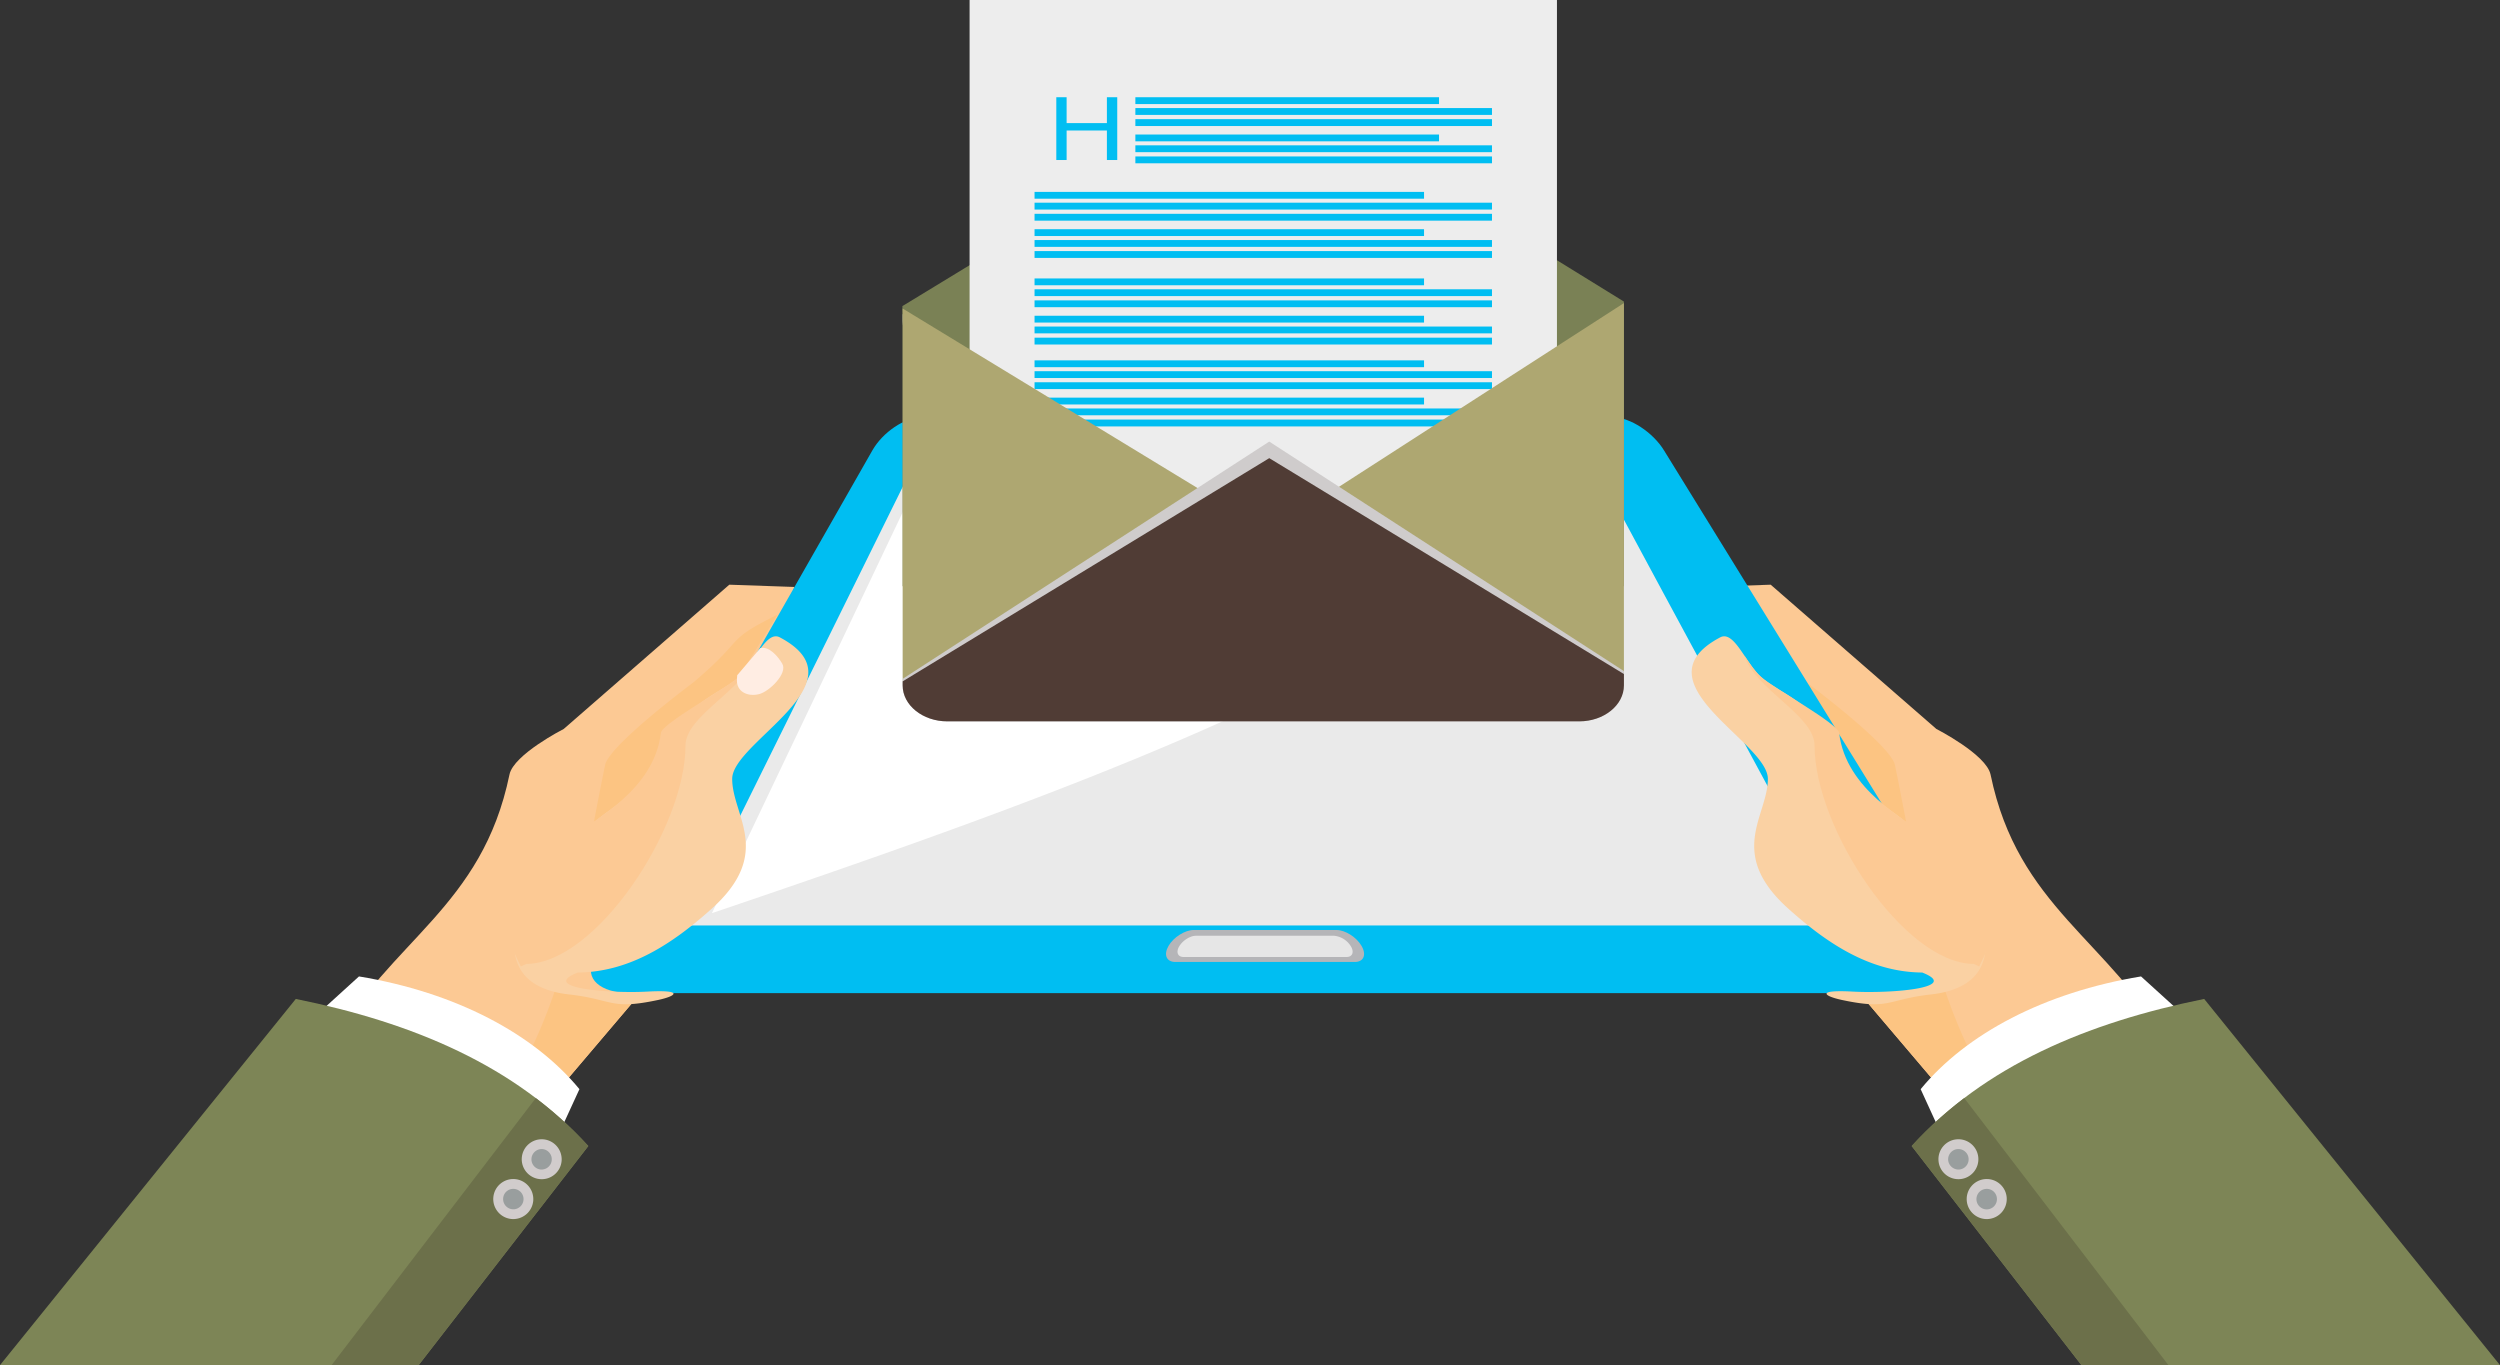 <svg xmlns="http://www.w3.org/2000/svg" width="892.322" height="487.26" viewBox="0 0 892.322 487.26"><rect x="0" y="0" width="892.322" height="487.26" fill="#333333" stroke="none"/><defs><style>.a{fill:#fcc994;}.a,.b,.c,.d,.e,.f,.g,.h,.i,.j,.k,.l,.m,.n,.s,.t,.u{fill-rule:evenodd;}.b{fill:#fcc482;}.c,.q{fill:#00bef2;}.d{fill:#eaeaea;}.e{fill:#fff;}.f{fill:#b5b5b8;}.g{fill:#fad1a3;}.h{fill:#7d8556;}.i{fill:#6c704a;}.j{fill:#d1cccc;}.k{fill:#999e9e;}.l{fill:#ffede3;}.m{fill:#e6e6e6;}.n,.o{fill:#7a8155;}.p{fill:#ededed;}.r,.t{fill:#cfcccc;}.s{fill:#aea771;}.u{fill:#503c35;}</style></defs><g transform="translate(-513.839 -453.74)"><path class="a" d="M1122.572,663.245l23.279-.81,59.128,51.488s17.872,9.121,19.354,16.287c9.781,47.459,42.413,58.919,63.828,97.015l-79.131,18.1-29.424-34.646Z"/><path class="b" d="M1128.639,673.1c19.631,9.781,10.51,7.733,30.073,24.238,0,0,29.991,22.319,31.485,29.437,5.556,26.925,8.773,49,14.654,69.929l-.139-.221q-25.453-41.305-50.932-82.672-12.59-20.332-25.141-40.711m95.231,168.841-14.84,3.391-29.424-34.646-.95-2.476H1192.2c8.356,0,13.67-3.207,13.785-7.629A183.725,183.725,0,0,0,1223.87,841.937Z"/><path class="a" d="M797.439,663.245l-23.29-.81-59.1,51.488s-17.9,9.121-19.366,16.287c-9.782,47.459-42.4,58.919-63.84,97.015l79.12,18.1,29.425-34.646Z"/><path class="c" d="M837.676,619.386h247.033c5.95,0,14.076,5.29,18.057,11.714q25.475,41.412,51.014,82.707,25.437,41.29,50.932,82.672c3.959,6.447-1.713,11.727-12.512,11.727H738.866c-10.822,0-16.68-5.28-13.022-11.727q23.58-41.305,47.229-82.672,23.58-41.325,47.146-82.707c3.693-6.424,11.542-11.714,17.457-11.714"/><path class="c" d="M842.676,602.715h247.033c5.95,0,14.076,5.3,18.057,11.773q25.475,41.306,51.014,82.672,25.437,41.325,50.932,82.65c3.959,6.435-1.713,11.737-12.512,11.737H743.866c-10.822,0-16.68-5.3-13.022-11.737q23.58-41.359,47.229-82.65,23.58-41.359,47.146-82.672c3.693-6.471,11.542-11.773,17.457-11.773"/><path class="d" d="M836.68,626.214h249.777q21.2,39.452,42.552,78.946,21.3,39.414,42.574,78.91H758.742q19.413-39.449,38.963-78.91,19.482-39.484,38.975-78.946"/><path class="e" d="M838.891,630.6h245.551A639.939,639.939,0,0,1,963.363,705.16c-55.32,26.033-122.053,49.66-195.418,74.511q17.745-37.277,35.5-74.511Q821.121,667.9,838.891,630.6"/><path class="f" d="M939.911,785.68h50.921c3.148,0,7.2,2.57,8.994,5.694,1.829,3.16.741,5.719-2.385,5.719h-64.1c-3.16,0-4.248-2.559-2.431-5.719,1.794-3.124,5.88-5.694,9.006-5.694"/><path class="g" d="M1144.843,731.738c0,13.265-14.977,26.507,7.559,46.568,13.417,11.98,28.732,22.41,47.542,22.56,14.064,5.533-11.287,7.547-24.877,6.8-13.01-.707-10.487,1.585-3.669,3.02,17.12,3.635,15.928-.254,31.774-2.014,34.207-3.843,18.9-40.78-13.056-64.615a122.577,122.577,0,0,1-25.559-24.227c-2.546-3.241-2.4-8.82-5.162-12.038-4.573-5.314-12.213-8.137-17.028-12.467-5.476-4.839-9.562-16.727-14.551-14.088-30.374,16.079,17.027,37.262,17.027,50.505"/><path class="a" d="M1220.258,798.7c3.427-7.258,10.951-15.57-21.334-48.1-4.282-4.307-26.206-14.678-28.648-35.247-.4-3.415-23.256-15.848-27.909-20.038-2.142-1.9-4.075-4.885-5.926-7.617,3.784,12.12,25.06,21.415,25.06,32.122,0,29.529,31.914,77.8,56.779,77.973.775.335,1.446.614,1.978.9"/><path class="e" d="M1199.376,842.492c16.24-19.76,44.114-34.529,78.656-40.237,4.827,4.353,9.619,8.752,14.434,13.1-27.48,13.265-59.578,27.028-87.071,40.283-2.014-4.375-4.028-8.786-6.019-13.15"/><path class="h" d="M1196.17,862.795c26.091-28.672,62.554-44.033,104.4-52.507L1406.161,941H1256.767Z"/><path class="i" d="M1196.17,862.795a139.954,139.954,0,0,1,18.763-17.108L1287.814,941h-31.047Z"/><path class="j" d="M1212.237,860.4a7.126,7.126,0,1,1-6.483,7.732,7.122,7.122,0,0,1,6.483-7.732"/><path class="k" d="M1212.526,863.883a3.66,3.66,0,1,1,.625,7.294,3.72,3.72,0,0,1-3.958-3.335,3.681,3.681,0,0,1,3.333-3.959"/><path class="j" d="M1222.331,874.6a7.146,7.146,0,1,1-6.494,7.733,7.154,7.154,0,0,1,6.494-7.733"/><path class="k" d="M1222.631,878.1a3.623,3.623,0,0,1,3.959,3.311,3.66,3.66,0,1,1-3.959-3.311"/><path class="b" d="M791.385,673.1c-19.643,9.781-10.545,7.733-30.1,24.238,0,0-29.969,22.319-31.462,29.437-5.556,26.925-8.786,49-14.677,69.929l.151-.221q25.436-41.305,50.943-82.672Q778.8,693.475,791.385,673.1M696.142,841.937l14.817,3.391,29.425-34.646.96-2.476H727.812c-8.38,0-13.67-3.207-13.787-7.629A185.691,185.691,0,0,1,696.142,841.937Z"/><path class="g" d="M775.179,731.738c0,13.265,14.967,26.507-7.559,46.568-13.439,11.98-28.754,22.41-47.564,22.56-14.04,5.533,11.3,7.547,24.888,6.8,13.011-.707,10.511,1.585,3.669,3.02-17.119,3.635-15.927-.254-31.785-2.014-34.183-3.843-18.9-40.78,13.068-64.615a122.78,122.78,0,0,0,25.57-24.227c2.535-3.241,2.385-8.82,5.151-12.038,4.561-5.314,12.2-8.137,17.017-12.467,5.475-4.839,9.583-16.727,14.562-14.088,30.362,16.079-17.017,37.262-17.017,50.505"/><path class="a" d="M699.753,798.7c-3.426-7.258-10.95-15.57,21.311-48.1,4.317-4.307,26.242-14.678,28.661-35.247.4-3.415,23.255-15.848,27.909-20.038,2.141-1.9,4.086-4.885,5.949-7.617-3.808,12.12-25.072,21.415-25.072,32.122,0,29.529-31.938,77.8-56.789,77.973-.777.335-1.436.614-1.969.9"/><path class="l" d="M785.2,685.077c3.125-.787,6.32,2.9,7.859,5.567,2,3.415-4.595,9.932-8.311,10.858-4.074,1.008-8.172-.891-7.871-5.324l.093-1.424Z"/><path class="e" d="M720.659,842.492c-16.275-19.76-44.149-34.529-78.691-40.237-4.8,4.353-9.607,8.752-14.412,13.1,27.481,13.265,59.556,27.028,87.06,40.283,2.025-4.375,4.04-8.786,6.043-13.15"/><path class="h" d="M723.819,862.795c-26.068-28.672-62.532-44.033-104.4-52.507L513.839,941H663.255Z"/><path class="i" d="M723.819,862.795a137.733,137.733,0,0,0-18.74-17.108L632.186,941h31.069Z"/><path class="j" d="M707.775,860.4a7.128,7.128,0,1,0,6.517,7.732,7.165,7.165,0,0,0-6.517-7.732"/><path class="k" d="M707.474,863.883a3.661,3.661,0,0,0-.636,7.294,3.661,3.661,0,0,0,.636-7.294"/><path class="j" d="M697.67,874.6a7.145,7.145,0,1,0,6.493,7.733,7.157,7.157,0,0,0-6.493-7.733"/><path class="k" d="M697.38,878.1a3.606,3.606,0,0,0-3.947,3.311,3.643,3.643,0,1,0,3.947-3.311"/><path class="m" d="M940.7,787.74h49.335a7.93,7.93,0,0,1,6.007,3.82c1.216,2.072.486,3.761-1.6,3.761H936.322c-2.1,0-2.813-1.689-1.609-3.761,1.215-2.095,3.9-3.82,5.985-3.82"/><path class="m" d="M851.948,581.1h225.584c8.775,0,15.928-5.764,15.928-12.8v-5.127L968.85,479.356,836.02,565.941V568.3c0,7.039,7.153,12.8,15.928,12.8"/><path class="n" d="M851.948,655.385h225.584c8.775,0,15.928-82.881,15.928-89.93V561.38L966.87,483.257,836.02,562.944V564.4c0,7.037,7.153,90.983,15.928,90.983"/><rect class="o" width="257.44" height="100.047" transform="translate(836.02 562.944)"/><rect class="p" width="209.644" height="223.708" transform="translate(859.913 453.74)"/><path class="c" d="M890.865,510.853v-22.41h3.68v9.237h14.377v-9.237h3.692v22.41h-3.692V500.319H894.546v10.534Z"/><rect class="q" width="108.382" height="2.431" transform="translate(919.086 501.754)"/><rect class="q" width="127.285" height="2.443" transform="translate(919.086 505.609)"/><rect class="q" width="127.285" height="2.443" transform="translate(919.086 509.58)"/><rect class="q" width="108.382" height="2.443" transform="translate(919.086 488.443)"/><rect class="q" width="127.285" height="2.442" transform="translate(919.086 492.31)"/><rect class="q" width="127.285" height="2.454" transform="translate(919.086 496.269)"/><rect class="q" width="139.022" height="2.431" transform="translate(883.098 535.555)"/><rect class="q" width="163.273" height="2.431" transform="translate(883.098 539.422)"/><rect class="q" width="163.273" height="2.443" transform="translate(883.098 543.357)"/><rect class="q" width="139.022" height="2.431" transform="translate(883.098 522.232)"/><rect class="q" width="163.273" height="2.454" transform="translate(883.098 526.087)"/><rect class="q" width="163.273" height="2.443" transform="translate(883.098 530.056)"/><rect class="q" width="139.022" height="2.431" transform="translate(883.098 566.439)"/><rect class="q" width="163.273" height="2.43" transform="translate(883.098 570.294)"/><rect class="q" width="163.273" height="2.443" transform="translate(883.098 574.263)"/><rect class="q" width="139.022" height="2.431" transform="translate(883.098 553.127)"/><rect class="q" width="163.273" height="2.431" transform="translate(883.098 556.993)"/><rect class="q" width="163.273" height="2.431" transform="translate(883.098 560.952)"/><rect class="q" width="139.022" height="2.442" transform="translate(883.098 595.667)"/><rect class="q" width="163.273" height="2.43" transform="translate(883.098 599.534)"/><rect class="q" width="163.273" height="2.454" transform="translate(883.098 603.493)"/><rect class="q" width="139.022" height="2.431" transform="translate(883.098 582.366)"/><rect class="q" width="163.273" height="2.431" transform="translate(883.098 586.233)"/><rect class="q" width="163.273" height="2.431" transform="translate(883.098 590.18)"/><rect class="r" width="29.517" height="2.431" transform="translate(883.098 626.909)"/><rect class="r" width="24.031" height="2.419" transform="translate(883.098 640.302)"/><rect class="r" width="29.517" height="2.454" transform="translate(883.098 622.604)"/><path class="s" d="M1093.46,561.924v133.4c0,7.837-5.764,14.26-12.849,14.26H848.857c-7.072,0-12.837-6.423-12.837-14.26V563.857l130.85,79.675Z"/><path class="t" d="M851.948,711.213h225.584c8.775,0,15.928-5.776,15.928-12.825v-5.116L966.87,611.351,836.02,696.039v2.349c0,7.049,7.153,12.825,15.928,12.825"/><path class="u" d="M851.948,711.213h225.584c8.775,0,15.928-5.776,15.928-12.825v-4.063L966.87,617.267,836.02,696.941v1.447c0,7.049,7.153,12.825,15.928,12.825"/></g></svg>
